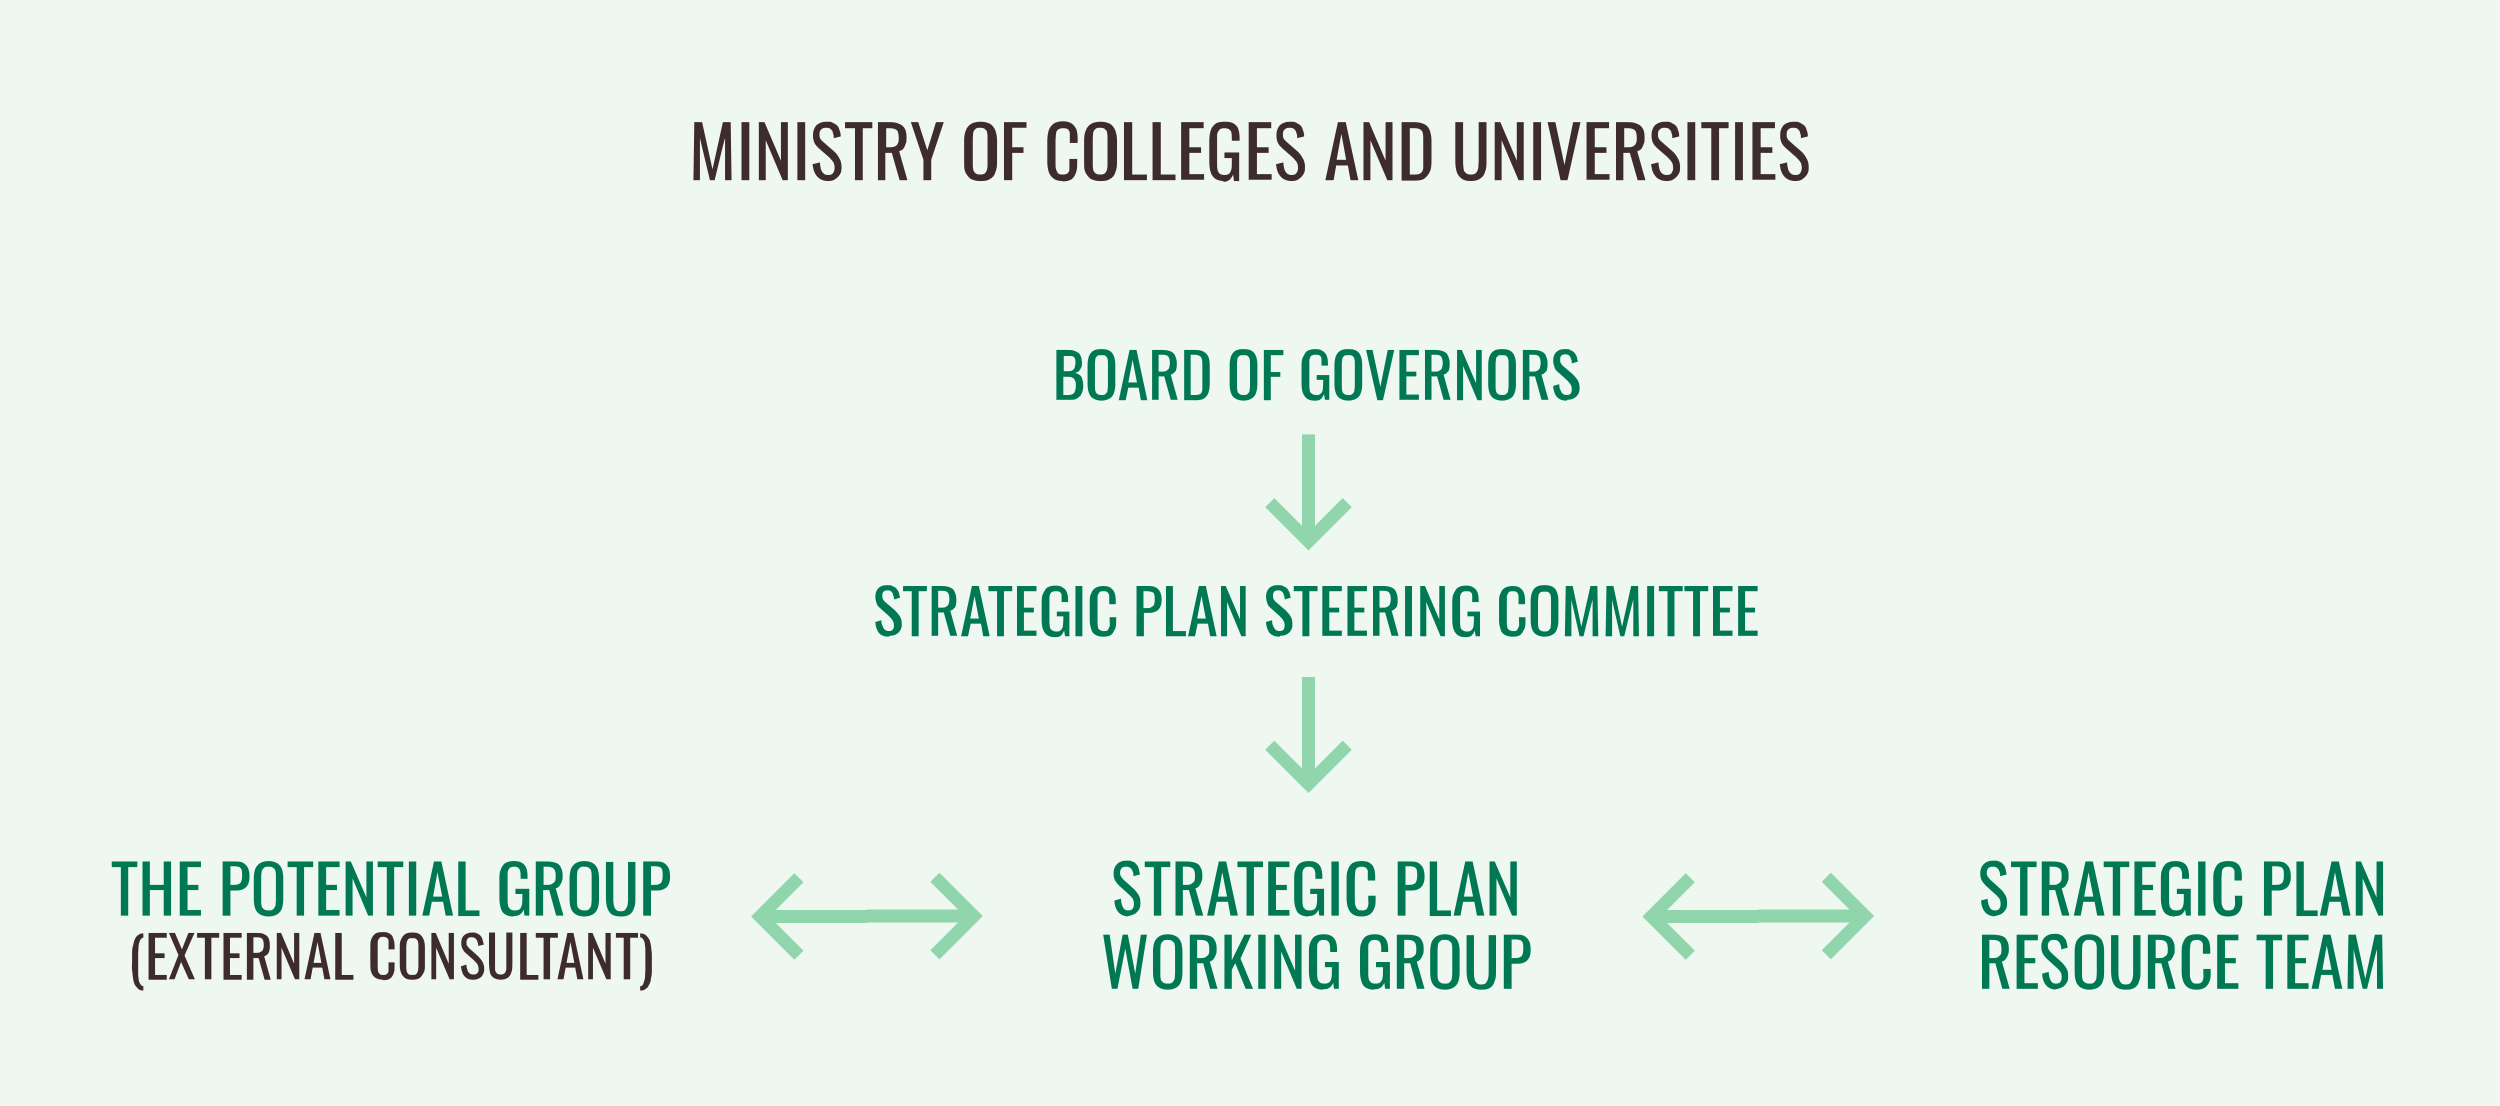 <?xml version="1.0" encoding="UTF-8"?>
<svg id="Layer_1" data-name="Layer 1" xmlns="http://www.w3.org/2000/svg" version="1.1" viewBox="0 0 577.2 255.3">
  <defs>
    <style>
      .cls-1 {
        fill: #007853;
      }

      .cls-1, .cls-2, .cls-3, .cls-4 {
        stroke-width: 0px;
      }

      .cls-2 {
        fill: #eef8f1;
      }

      .cls-3 {
        fill: #90d5ac;
      }

      .cls-4 {
        fill: #3e2b2f;
      }
    </style>
  </defs>
  <rect class="cls-2" width="577.2" height="255.3"/>
  <g>
    <path class="cls-1" d="M243.9,92.4v-11.6h2.7c.5,0,1,0,1.4.2.4.1.7.3,1,.5.3.2.4.5.6.9.1.4.2.8.2,1.3s0,.9-.2,1.2-.3.6-.5.8-.6.3-.9.4c.5.1.8.3,1.1.5s.5.6.6,1,.2.9.2,1.4,0,.9-.2,1.4-.3.8-.5,1-.6.5-.9.7c-.4.2-.8.2-1.3.2h-3.1ZM245.5,85.7h1c.5,0,.8,0,1.1-.2s.4-.3.5-.6c.1-.3.2-.7.2-1.1s0-.9-.2-1.2c-.2-.2-.4-.4-.8-.4-.3,0-.8,0-1.3,0h-.4v3.6ZM245.5,91.2h1.1c.7,0,1.2-.2,1.4-.5.2-.3.4-.9.4-1.6s0-.9-.2-1.2c-.1-.3-.3-.6-.6-.7-.3-.2-.7-.2-1.1-.2h-1v4.3Z"/>
    <path class="cls-1" d="M254.3,92.5c-.8,0-1.4-.2-1.9-.5-.5-.3-.8-.7-1-1.3-.2-.6-.3-1.2-.3-2v-4.4c0-.8.1-1.4.3-2,.2-.5.5-1,1-1.3s1.1-.4,1.9-.4,1.4.1,1.9.4c.5.3.8.7,1,1.3.2.5.3,1.2.3,2v4.4c0,.8-.1,1.4-.3,2-.2.6-.5,1-1,1.3-.5.3-1.1.5-1.9.5ZM254.3,91.2c.4,0,.8,0,1-.3.2-.2.4-.4.4-.7,0-.3.1-.7.1-1.1v-5.1c0-.4,0-.8-.1-1.1,0-.3-.2-.5-.4-.7-.2-.2-.5-.2-1-.2s-.8,0-1,.2c-.2.2-.4.4-.4.7,0,.3-.1.7-.1,1.1v5.1c0,.4,0,.8.1,1.1,0,.3.2.6.4.7.2.2.5.3,1,.3Z"/>
    <path class="cls-1" d="M258.3,92.4l2.5-11.6h1.6l2.5,11.6h-1.5l-.5-2.9h-2.4l-.6,2.9h-1.5ZM260.6,88.3h1.9l-1-5.2-1,5.2Z"/>
    <path class="cls-1" d="M266,92.4v-11.6h2.3c.8,0,1.4.1,1.9.3.5.2.9.5,1.1,1,.2.5.4,1,.4,1.8s0,.9-.1,1.2c0,.4-.2.7-.5.9-.2.3-.5.4-.8.5l1.6,5.8h-1.6l-1.5-5.4h-1.3v5.4h-1.6ZM267.6,85.8h.6c.5,0,.8,0,1.1-.2s.5-.3.6-.6c.1-.3.2-.7.2-1.2s-.1-1.2-.4-1.5c-.2-.3-.7-.4-1.5-.4h-.7v3.8Z"/>
    <path class="cls-1" d="M273.4,92.4v-11.6h2.5c.9,0,1.5.1,2,.4.5.3.9.7,1.1,1.2.2.5.3,1.2.3,2v4.2c0,.8-.1,1.5-.3,2.1-.2.6-.6,1-1,1.3-.5.3-1.1.4-1.9.4h-2.6ZM275,91.2h.9c.6,0,1-.1,1.3-.3.2-.2.4-.6.4-1,0-.4,0-1,0-1.6v-3.8c0-.6,0-1.1-.1-1.5s-.2-.6-.5-.8c-.3-.2-.7-.3-1.2-.3h-.9v9.2Z"/>
    <path class="cls-1" d="M287.1,92.5c-.8,0-1.4-.2-1.9-.5-.5-.3-.8-.7-1-1.3-.2-.6-.3-1.2-.3-2v-4.4c0-.8.1-1.4.3-2,.2-.5.5-1,1-1.3s1.1-.4,1.9-.4,1.4.1,1.9.4c.5.3.8.7,1,1.3.2.5.3,1.2.3,2v4.4c0,.8-.1,1.4-.3,2-.2.6-.5,1-1,1.3-.5.3-1.1.5-1.9.5ZM287.1,91.2c.4,0,.8,0,1-.3.2-.2.4-.4.4-.7,0-.3.1-.7.1-1.1v-5.1c0-.4,0-.8-.1-1.1,0-.3-.2-.5-.4-.7-.2-.2-.5-.2-1-.2s-.8,0-1,.2c-.2.2-.4.4-.4.7,0,.3-.1.7-.1,1.1v5.1c0,.4,0,.8.1,1.1,0,.3.2.6.4.7.2.2.5.3,1,.3Z"/>
    <path class="cls-1" d="M291.8,92.4v-11.6h4.5v1.2h-2.9v3.9h2.2v1.1h-2.2v5.4h-1.6Z"/>
    <path class="cls-1" d="M303.4,92.5c-.7,0-1.3-.2-1.7-.5s-.7-.8-.9-1.3c-.2-.6-.3-1.3-.3-2.1v-3.9c0-.8,0-1.6.3-2.2s.5-1,.9-1.4c.5-.3,1.1-.5,1.9-.5s1.3.1,1.7.4c.4.2.8.6,1,1.1.2.5.3,1.1.3,1.9v.4h-1.5v-.4c0-.5,0-.9,0-1.2,0-.3-.2-.6-.4-.7-.2-.2-.5-.2-1-.2s-.8.1-1,.3-.3.5-.4.9c0,.4,0,.8,0,1.3v4.3c0,.6,0,1,.1,1.4,0,.4.2.6.5.8.2.2.6.3,1,.3s.7,0,1-.3.4-.5.5-.9c0-.4.1-.9.1-1.5v-.8h-1.5v-1.1h2.9v5.7h-1l-.2-1.3c-.2.4-.4.8-.7,1.1-.3.3-.8.4-1.3.4Z"/>
    <path class="cls-1" d="M311.3,92.5c-.8,0-1.4-.2-1.9-.5-.5-.3-.8-.7-1-1.3-.2-.6-.3-1.2-.3-2v-4.4c0-.8.1-1.4.3-2,.2-.5.5-1,1-1.3s1.1-.4,1.9-.4,1.4.1,1.9.4c.5.3.8.7,1,1.3.2.5.3,1.2.3,2v4.4c0,.8-.1,1.4-.3,2-.2.6-.5,1-1,1.3-.5.3-1.1.5-1.9.5ZM311.3,91.2c.4,0,.8,0,1-.3.2-.2.4-.4.4-.7,0-.3.1-.7.1-1.1v-5.1c0-.4,0-.8-.1-1.1,0-.3-.2-.5-.4-.7-.2-.2-.5-.2-1-.2s-.8,0-1,.2c-.2.2-.4.4-.4.7,0,.3-.1.7-.1,1.1v5.1c0,.4,0,.8.1,1.1,0,.3.2.6.4.7.2.2.5.3,1,.3Z"/>
    <path class="cls-1" d="M318,92.4l-2.6-11.6h1.5l1.8,8.5,1.7-8.5h1.5l-2.6,11.6h-1.4Z"/>
    <path class="cls-1" d="M323.1,92.4v-11.6h4.5v1.2h-2.9v3.8h2.3v1.1h-2.3v4.2h2.9v1.2h-4.5Z"/>
    <path class="cls-1" d="M329,92.4v-11.6h2.3c.8,0,1.4.1,1.9.3.5.2.9.5,1.1,1,.2.5.4,1,.4,1.8s0,.9-.1,1.2c0,.4-.2.7-.5.9-.2.3-.5.4-.8.5l1.6,5.8h-1.6l-1.5-5.4h-1.3v5.4h-1.6ZM330.6,85.8h.6c.5,0,.8,0,1.1-.2s.5-.3.6-.6c.1-.3.2-.7.2-1.2s-.1-1.2-.4-1.5c-.2-.3-.7-.4-1.5-.4h-.7v3.8Z"/>
    <path class="cls-1" d="M336.4,92.4v-11.6h1.1l3.3,7.7v-7.7h1.3v11.6h-1l-3.3-7.9v7.9h-1.4Z"/>
    <path class="cls-1" d="M346.8,92.5c-.8,0-1.4-.2-1.9-.5-.5-.3-.8-.7-1-1.3-.2-.6-.3-1.2-.3-2v-4.4c0-.8.1-1.4.3-2,.2-.5.5-1,1-1.3s1.1-.4,1.9-.4,1.4.1,1.9.4c.5.3.8.7,1,1.3.2.5.3,1.2.3,2v4.4c0,.8-.1,1.4-.3,2-.2.6-.5,1-1,1.3-.5.3-1.1.5-1.9.5ZM346.8,91.2c.4,0,.8,0,1-.3.2-.2.4-.4.4-.7,0-.3.1-.7.1-1.1v-5.1c0-.4,0-.8-.1-1.1,0-.3-.2-.5-.4-.7-.2-.2-.5-.2-1-.2s-.8,0-1,.2c-.2.2-.4.4-.4.7,0,.3-.1.7-.1,1.1v5.1c0,.4,0,.8.1,1.1,0,.3.2.6.4.7.2.2.5.3,1,.3Z"/>
    <path class="cls-1" d="M351.6,92.4v-11.6h2.3c.8,0,1.4.1,1.9.3.5.2.9.5,1.1,1,.2.5.4,1,.4,1.8s0,.9-.1,1.2c0,.4-.2.7-.5.9-.2.3-.5.4-.8.5l1.6,5.8h-1.6l-1.5-5.4h-1.3v5.4h-1.6ZM353.2,85.8h.6c.5,0,.8,0,1.1-.2s.5-.3.6-.6c.1-.3.2-.7.2-1.2s-.1-1.2-.4-1.5c-.2-.3-.7-.4-1.5-.4h-.7v3.8Z"/>
    <path class="cls-1" d="M361.7,92.5c-.7,0-1.2-.1-1.7-.4s-.8-.7-1-1.2c-.2-.5-.4-1.1-.4-1.8l1.4-.4c0,.4,0,.8.2,1.2s.3.7.5.9c.2.2.5.4,1,.4s.7-.1.9-.3c.2-.2.3-.6.3-1s-.1-.9-.4-1.3c-.2-.3-.5-.6-.9-1l-1.9-1.7c-.4-.3-.7-.7-.8-1.1s-.3-.9-.3-1.5c0-.8.2-1.5.7-2,.5-.5,1.1-.7,2-.7s.9,0,1.2.2c.3.1.6.3.9.5.2.2.4.6.6.9.1.4.2.8.3,1.3l-1.4.4c0-.4,0-.7-.2-1,0-.3-.2-.6-.4-.8-.2-.2-.5-.3-.9-.3s-.7.1-.9.3-.3.5-.3.9,0,.6.2.9.3.5.6.7l2,1.7c.4.4.8.8,1.2,1.4s.5,1.2.5,1.9-.1,1.1-.4,1.5c-.2.4-.6.7-1,.9-.4.2-.9.3-1.4.3Z"/>
  </g>
  <g>
    <path class="cls-1" d="M205.2,147c-.7,0-1.2-.1-1.7-.4s-.8-.7-1-1.2c-.2-.5-.4-1.1-.4-1.8l1.4-.4c0,.4,0,.8.2,1.2s.3.7.5.9c.2.2.5.4,1,.4s.7-.1.9-.3c.2-.2.3-.6.3-1s-.1-.9-.4-1.3c-.2-.3-.5-.6-.9-1l-1.9-1.7c-.4-.3-.7-.7-.8-1.1s-.3-.9-.3-1.5c0-.8.2-1.5.7-2,.5-.5,1.1-.7,2-.7s.9,0,1.2.2c.3.1.6.3.9.5.2.2.4.6.6.9.1.4.2.8.3,1.3l-1.4.4c0-.4,0-.7-.2-1,0-.3-.2-.6-.4-.8-.2-.2-.5-.3-.9-.3s-.7.1-.9.3-.3.5-.3.9,0,.6.2.9.3.5.6.7l2,1.7c.4.4.8.8,1.2,1.4s.5,1.2.5,1.9-.1,1.1-.4,1.5c-.2.4-.6.7-1,.9-.4.2-.9.3-1.4.3Z"/>
    <path class="cls-1" d="M210.5,146.9v-10.4h-2v-1.2h5.5v1.2h-1.9v10.4h-1.6Z"/>
    <path class="cls-1" d="M215.1,146.9v-11.6h2.3c.8,0,1.4.1,1.9.3.5.2.9.5,1.1,1,.2.5.4,1,.4,1.8s0,.9-.1,1.2c0,.4-.2.7-.5.9-.2.3-.5.4-.8.5l1.6,5.8h-1.6l-1.5-5.4h-1.3v5.4h-1.6ZM216.7,140.3h.6c.5,0,.8,0,1.1-.2s.5-.3.6-.6c.1-.3.2-.7.2-1.2s-.1-1.2-.4-1.5c-.2-.3-.7-.4-1.5-.4h-.7v3.8Z"/>
    <path class="cls-1" d="M221.9,146.9l2.5-11.6h1.6l2.5,11.6h-1.5l-.5-2.9h-2.4l-.6,2.9h-1.5ZM224.1,142.8h1.9l-1-5.2-1,5.2Z"/>
    <path class="cls-1" d="M230.2,146.9v-10.4h-2v-1.2h5.5v1.2h-1.9v10.4h-1.6Z"/>
    <path class="cls-1" d="M234.8,146.9v-11.6h4.5v1.2h-2.9v3.8h2.3v1.1h-2.3v4.2h2.9v1.2h-4.5Z"/>
    <path class="cls-1" d="M243.4,147.1c-.7,0-1.3-.2-1.7-.5s-.7-.8-.9-1.3c-.2-.6-.3-1.3-.3-2.1v-3.9c0-.8,0-1.6.3-2.2s.5-1,.9-1.4c.5-.3,1.1-.5,1.9-.5s1.3.1,1.7.4c.4.2.8.6,1,1.1.2.5.3,1.1.3,1.9v.4h-1.5v-.4c0-.5,0-.9,0-1.2,0-.3-.2-.6-.4-.7-.2-.2-.5-.2-1-.2s-.8.1-1,.3-.3.5-.4.9c0,.4,0,.8,0,1.3v4.3c0,.6,0,1,.1,1.4,0,.4.2.6.5.8.2.2.6.3,1,.3s.7,0,1-.3.4-.5.5-.9c0-.4.1-.9.1-1.5v-.8h-1.5v-1.1h2.9v5.7h-1l-.2-1.3c-.2.4-.4.8-.7,1.1-.3.3-.8.4-1.3.4Z"/>
    <path class="cls-1" d="M248.3,146.9v-11.6h1.6v11.6h-1.6Z"/>
    <path class="cls-1" d="M254.7,147c-.8,0-1.5-.2-1.9-.5-.5-.3-.8-.8-.9-1.4-.2-.6-.3-1.2-.3-1.9v-4.1c0-.8,0-1.5.3-2,.2-.6.5-1,.9-1.3.5-.3,1.1-.5,1.9-.5s1.3.1,1.7.4.7.6.9,1.1c.2.5.3,1.1.3,1.8v.9h-1.5v-.8c0-.4,0-.8,0-1.1,0-.3-.2-.6-.3-.8-.2-.2-.5-.3-1-.3s-.8,0-1,.3-.3.5-.4.8c0,.4,0,.8,0,1.2v4.6c0,.6,0,1,.1,1.4,0,.3.3.6.5.7s.5.2.9.2.8,0,.9-.3.3-.5.4-.8,0-.7,0-1.2v-.9h1.5v.9c0,.7,0,1.3-.3,1.9s-.5,1-.9,1.3c-.4.3-1,.4-1.8.4Z"/>
    <path class="cls-1" d="M262.4,146.9v-11.6h2.9c.7,0,1.2.1,1.7.4.4.3.7.6.9,1.1.2.5.3,1.1.3,1.7s-.1,1.1-.3,1.6c-.2.4-.5.8-.9,1-.4.2-.9.4-1.6.4h-1.3v5.4h-1.6ZM264,140.4h.7c.5,0,.8,0,1.1-.2s.5-.3.6-.5c.1-.3.2-.6.2-1.1s0-1-.1-1.3c0-.3-.2-.5-.5-.6-.3-.1-.7-.2-1.2-.2h-.8v3.9Z"/>
    <path class="cls-1" d="M269.2,146.9v-11.6h1.6v10.4h3v1.2h-4.6Z"/>
    <path class="cls-1" d="M274.3,146.9l2.5-11.6h1.6l2.5,11.6h-1.5l-.5-2.9h-2.4l-.6,2.9h-1.5ZM276.5,142.8h1.9l-1-5.2-1,5.2Z"/>
    <path class="cls-1" d="M281.9,146.9v-11.6h1.1l3.3,7.7v-7.7h1.3v11.6h-1l-3.3-7.9v7.9h-1.4Z"/>
    <path class="cls-1" d="M295.4,147c-.7,0-1.2-.1-1.7-.4s-.8-.7-1-1.2c-.2-.5-.4-1.1-.4-1.8l1.4-.4c0,.4,0,.8.2,1.2s.3.7.5.9c.2.2.5.4,1,.4s.7-.1.9-.3c.2-.2.3-.6.3-1s-.1-.9-.4-1.3c-.2-.3-.5-.6-.9-1l-1.9-1.7c-.4-.3-.7-.7-.8-1.1s-.3-.9-.3-1.5c0-.8.2-1.5.7-2,.5-.5,1.1-.7,2-.7s.9,0,1.2.2c.3.1.6.3.9.5.2.2.4.6.6.9.1.4.2.8.3,1.3l-1.4.4c0-.4,0-.7-.2-1,0-.3-.2-.6-.4-.8-.2-.2-.5-.3-.9-.3s-.7.1-.9.3-.3.5-.3.9,0,.6.2.9.3.5.6.7l2,1.7c.4.4.8.8,1.2,1.4s.5,1.2.5,1.9-.1,1.1-.4,1.5c-.2.4-.6.7-1,.9-.4.2-.9.3-1.4.3Z"/>
    <path class="cls-1" d="M300.7,146.9v-10.4h-2v-1.2h5.5v1.2h-1.9v10.4h-1.6Z"/>
    <path class="cls-1" d="M305.3,146.9v-11.6h4.5v1.2h-2.9v3.8h2.3v1.1h-2.3v4.2h2.9v1.2h-4.5Z"/>
    <path class="cls-1" d="M311.1,146.9v-11.6h4.5v1.2h-2.9v3.8h2.3v1.1h-2.3v4.2h2.9v1.2h-4.5Z"/>
    <path class="cls-1" d="M317,146.9v-11.6h2.3c.8,0,1.4.1,1.9.3.5.2.9.5,1.1,1,.2.5.4,1,.4,1.8s0,.9-.1,1.2c0,.4-.2.7-.5.9-.2.3-.5.4-.8.5l1.6,5.8h-1.6l-1.5-5.4h-1.3v5.4h-1.6ZM318.6,140.3h.6c.5,0,.8,0,1.1-.2s.5-.3.6-.6c.1-.3.2-.7.2-1.2s-.1-1.2-.4-1.5c-.2-.3-.7-.4-1.5-.4h-.7v3.8Z"/>
    <path class="cls-1" d="M324.4,146.9v-11.6h1.6v11.6h-1.6Z"/>
    <path class="cls-1" d="M327.9,146.9v-11.6h1.1l3.3,7.7v-7.7h1.3v11.6h-1l-3.3-7.9v7.9h-1.4Z"/>
    <path class="cls-1" d="M338.2,147.1c-.7,0-1.3-.2-1.7-.5s-.7-.8-.9-1.3c-.2-.6-.3-1.3-.3-2.1v-3.9c0-.8,0-1.6.3-2.2s.5-1,.9-1.4c.5-.3,1.1-.5,1.9-.5s1.3.1,1.7.4c.4.2.8.6,1,1.1.2.5.3,1.1.3,1.9v.4h-1.5v-.4c0-.5,0-.9,0-1.2,0-.3-.2-.6-.4-.7-.2-.2-.5-.2-1-.2s-.8.1-1,.3-.3.5-.4.9c0,.4,0,.8,0,1.3v4.3c0,.6,0,1,.1,1.4,0,.4.2.6.5.8.2.2.6.3,1,.3s.7,0,1-.3.4-.5.5-.9c0-.4.1-.9.1-1.5v-.8h-1.5v-1.1h2.9v5.7h-1l-.2-1.3c-.2.4-.4.8-.7,1.1-.3.3-.8.4-1.3.4Z"/>
    <path class="cls-1" d="M349.2,147c-.8,0-1.5-.2-1.9-.5-.5-.3-.8-.8-.9-1.4-.2-.6-.3-1.2-.3-1.9v-4.1c0-.8,0-1.5.3-2,.2-.6.5-1,.9-1.3.5-.3,1.1-.5,1.9-.5s1.3.1,1.7.4.7.6.9,1.1c.2.5.3,1.1.3,1.8v.9h-1.5v-.8c0-.4,0-.8,0-1.1,0-.3-.2-.6-.3-.8-.2-.2-.5-.3-1-.3s-.8,0-1,.3-.3.5-.4.8c0,.4,0,.8,0,1.2v4.6c0,.6,0,1,.1,1.4,0,.3.3.6.5.7s.5.2.9.2.8,0,.9-.3.3-.5.4-.8,0-.7,0-1.2v-.9h1.5v.9c0,.7,0,1.3-.3,1.9s-.5,1-.9,1.3c-.4.3-1,.4-1.8.4Z"/>
    <path class="cls-1" d="M356.6,147c-.8,0-1.4-.2-1.9-.5-.5-.3-.8-.7-1-1.3-.2-.6-.3-1.2-.3-2v-4.4c0-.8.1-1.4.3-2,.2-.5.5-1,1-1.3s1.1-.4,1.9-.4,1.4.1,1.9.4c.5.3.8.7,1,1.3.2.5.3,1.2.3,2v4.4c0,.8-.1,1.4-.3,2-.2.6-.5,1-1,1.3-.5.3-1.1.5-1.9.5ZM356.6,145.8c.4,0,.8,0,1-.3.2-.2.4-.4.4-.7,0-.3.1-.7.1-1.1v-5.1c0-.4,0-.8-.1-1.1,0-.3-.2-.5-.4-.7-.2-.2-.5-.2-1-.2s-.8,0-1,.2c-.2.2-.4.4-.4.7,0,.3-.1.7-.1,1.1v5.1c0,.4,0,.8.1,1.1,0,.3.2.6.4.7.2.2.5.3,1,.3Z"/>
    <path class="cls-1" d="M361.3,146.9l.2-11.6h1.6l2,9.4,2.1-9.4h1.6l.2,11.6h-1.3v-8.4c-.1,0-2.1,8.4-2.1,8.4h-.9l-1.9-8.4v8.4h-1.4Z"/>
    <path class="cls-1" d="M370.7,146.9l.2-11.6h1.6l2,9.4,2.1-9.4h1.6l.2,11.6h-1.3v-8.4c-.1,0-2.1,8.4-2.1,8.4h-.9l-1.9-8.4v8.4h-1.4Z"/>
    <path class="cls-1" d="M380.3,146.9v-11.6h1.6v11.6h-1.6Z"/>
    <path class="cls-1" d="M385,146.9v-10.4h-2v-1.2h5.5v1.2h-1.9v10.4h-1.6Z"/>
    <path class="cls-1" d="M390.9,146.9v-10.4h-2v-1.2h5.5v1.2h-1.9v10.4h-1.6Z"/>
    <path class="cls-1" d="M395.5,146.9v-11.6h4.5v1.2h-2.9v3.8h2.3v1.1h-2.3v4.2h2.9v1.2h-4.5Z"/>
    <path class="cls-1" d="M401.3,146.9v-11.6h4.5v1.2h-2.9v3.8h2.3v1.1h-2.3v4.2h2.9v1.2h-4.5Z"/>
  </g>
  <g>
    <path class="cls-1" d="M260.6,211.6c-.7,0-1.3-.2-1.8-.5-.5-.3-.8-.7-1.1-1.3-.2-.5-.4-1.2-.4-1.9l1.5-.4c0,.4.1.9.2,1.3.1.4.3.8.5,1,.2.3.6.4,1,.4s.8-.1,1-.4c.2-.3.3-.6.3-1.1s-.1-1-.4-1.4c-.3-.3-.6-.7-1-1l-2.1-1.9c-.4-.4-.7-.8-.9-1.2-.2-.4-.3-1-.3-1.6,0-.9.3-1.6.8-2.1.5-.5,1.2-.8,2.2-.8s.9,0,1.3.2c.4.1.7.3.9.6.3.3.5.6.6,1s.2.9.3,1.4l-1.5.4c0-.4,0-.8-.2-1.1,0-.3-.3-.6-.5-.8-.2-.2-.6-.3-1-.3s-.8.1-1,.3c-.2.2-.4.6-.4,1s0,.7.2.9c.1.2.3.5.6.8l2.1,1.9c.5.4.9.9,1.3,1.5.4.6.5,1.2.5,2s-.1,1.2-.4,1.6-.6.8-1.1,1-1,.4-1.6.4Z"/>
    <path class="cls-1" d="M266.4,211.4v-11.2h-2.1v-1.3h5.9v1.3h-2.1v11.2h-1.7Z"/>
    <path class="cls-1" d="M271.4,211.4v-12.5h2.5c.8,0,1.5.1,2.1.3s1,.6,1.2,1.1c.3.5.4,1.1.4,1.9s0,.9-.2,1.3c-.1.4-.3.7-.5,1-.2.3-.5.5-.9.6l1.8,6.3h-1.7l-1.6-5.9h-1.4v5.9h-1.7ZM273.1,204.3h.7c.5,0,.9,0,1.2-.2s.5-.3.7-.6.2-.7.2-1.3-.1-1.3-.4-1.6c-.3-.3-.8-.5-1.6-.5h-.8v4.1Z"/>
    <path class="cls-1" d="M278.7,211.4l2.7-12.5h1.7l2.7,12.5h-1.7l-.6-3.2h-2.6l-.6,3.2h-1.6ZM281.2,207h2.1l-1.1-5.6-1,5.6Z"/>
    <path class="cls-1" d="M287.8,211.4v-11.2h-2.1v-1.3h5.9v1.3h-2.1v11.2h-1.7Z"/>
    <path class="cls-1" d="M292.8,211.4v-12.5h4.9v1.3h-3.1v4.1h2.5v1.2h-2.5v4.6h3.1v1.3h-4.9Z"/>
    <path class="cls-1" d="M302,211.6c-.8,0-1.4-.2-1.9-.5-.5-.3-.8-.8-1-1.5-.2-.6-.3-1.4-.3-2.3v-4.2c0-.9,0-1.7.3-2.3.2-.6.5-1.1,1-1.5.5-.3,1.2-.5,2-.5s1.4.1,1.9.4c.5.3.8.7,1,1.2.2.5.3,1.2.3,2v.5h-1.6v-.4c0-.5,0-1-.1-1.3,0-.3-.2-.6-.4-.8-.2-.2-.6-.3-1-.3s-.9.1-1.1.4c-.2.2-.4.6-.4,1s0,.9,0,1.4v4.6c0,.6,0,1.1.1,1.5,0,.4.3.7.5.9.2.2.6.3,1.1.3s.8-.1,1.1-.3c.2-.2.4-.5.5-1s.1-.9.1-1.6v-.9h-1.6v-1.2h3.2v6.2h-1.1l-.2-1.4c-.2.5-.4.8-.8,1.1s-.8.4-1.5.4Z"/>
    <path class="cls-1" d="M307.4,211.4v-12.5h1.7v12.5h-1.7Z"/>
    <path class="cls-1" d="M314.3,211.6c-.9,0-1.6-.2-2.1-.6-.5-.4-.8-.9-1-1.5-.2-.6-.3-1.3-.3-2.1v-4.4c0-.8,0-1.6.3-2.2.2-.6.5-1.1,1-1.5.5-.3,1.2-.5,2.1-.5s1.4.1,1.9.4.8.7,1,1.2c.2.5.3,1.2.3,1.9v1h-1.7v-.9c0-.5,0-.9,0-1.2,0-.4-.2-.6-.4-.8-.2-.2-.6-.3-1-.3s-.9.1-1.1.3c-.2.2-.4.5-.4.9,0,.4-.1.8-.1,1.4v5c0,.6,0,1.1.2,1.5.1.4.3.6.5.8.2.2.6.2,1,.2s.8-.1,1-.3c.2-.2.3-.5.4-.9s0-.8,0-1.3v-.9h1.7v.9c0,.8,0,1.4-.3,2-.2.6-.5,1-1,1.4-.5.3-1.1.5-1.9.5Z"/>
    <path class="cls-1" d="M322.7,211.4v-12.5h3.1c.8,0,1.4.1,1.8.4.4.3.8.7,1,1.2.2.5.3,1.1.3,1.9s-.1,1.2-.3,1.7c-.2.5-.6.9-1,1.1-.5.3-1,.4-1.7.4h-1.4v5.8h-1.7ZM324.4,204.3h.8c.5,0,.9,0,1.2-.2.3-.1.5-.3.6-.6.1-.3.2-.7.2-1.2s0-1.1-.1-1.4c0-.3-.3-.5-.5-.7-.3-.1-.7-.2-1.3-.2h-.8v4.2Z"/>
    <path class="cls-1" d="M330.1,211.4v-12.5h1.7v11.3h3.2v1.3h-4.9Z"/>
    <path class="cls-1" d="M335.6,211.4l2.7-12.5h1.7l2.7,12.5h-1.7l-.6-3.2h-2.6l-.6,3.2h-1.6ZM338,207h2.1l-1.1-5.6-1,5.6Z"/>
    <path class="cls-1" d="M343.9,211.4v-12.5h1.2l3.6,8.3v-8.3h1.5v12.5h-1.1l-3.6-8.6v8.6h-1.5Z"/>
    <path class="cls-1" d="M256.7,228.3l-2-12.5h1.5l1.3,9,1.7-9h1.2l1.7,9,1.3-9h1.4l-2,12.5h-1.3l-1.7-9.3-1.8,9.3h-1.3Z"/>
    <path class="cls-1" d="M269.6,228.5c-.8,0-1.5-.2-2-.5-.5-.3-.9-.8-1.1-1.4-.2-.6-.3-1.3-.3-2.2v-4.7c0-.8.1-1.5.3-2.1.2-.6.6-1,1.1-1.4.5-.3,1.2-.5,2-.5s1.5.2,2,.5c.5.3.9.8,1.1,1.4s.3,1.3.3,2.1v4.8c0,.8-.1,1.5-.3,2.1s-.6,1.1-1.1,1.4c-.5.3-1.2.5-2,.5ZM269.6,227.1c.5,0,.8,0,1.1-.3.2-.2.4-.5.5-.8,0-.3.1-.8.1-1.2v-5.5c0-.5,0-.9-.1-1.2,0-.3-.2-.6-.5-.8-.2-.2-.6-.3-1.1-.3s-.8,0-1.1.3c-.2.2-.4.4-.5.8,0,.3-.1.7-.1,1.2v5.5c0,.5,0,.9.1,1.2,0,.3.2.6.5.8.2.2.6.3,1.1.3Z"/>
    <path class="cls-1" d="M274.7,228.3v-12.5h2.5c.8,0,1.5.1,2.1.3s1,.6,1.2,1.1c.3.5.4,1.1.4,1.9s0,.9-.2,1.3c-.1.4-.3.7-.5,1-.2.3-.5.5-.9.6l1.8,6.3h-1.7l-1.6-5.9h-1.4v5.9h-1.7ZM276.4,221.2h.7c.5,0,.9,0,1.2-.2s.5-.3.7-.6.2-.7.2-1.3-.1-1.3-.4-1.6c-.3-.3-.8-.5-1.6-.5h-.8v4.1Z"/>
    <path class="cls-1" d="M282.7,228.3v-12.5h1.7v5.9l2.9-5.9h1.6l-2.5,5.5,2.9,7h-1.7l-2.4-5.9-.8,1.5v4.4h-1.7Z"/>
    <path class="cls-1" d="M290.5,228.3v-12.5h1.7v12.5h-1.7Z"/>
    <path class="cls-1" d="M294.2,228.3v-12.5h1.2l3.6,8.3v-8.3h1.5v12.5h-1.1l-3.6-8.6v8.6h-1.5Z"/>
    <path class="cls-1" d="M305.4,228.5c-.8,0-1.4-.2-1.9-.5-.5-.3-.8-.8-1-1.5-.2-.6-.3-1.4-.3-2.3v-4.2c0-.9,0-1.7.3-2.3.2-.6.5-1.1,1-1.5.5-.3,1.2-.5,2-.5s1.4.1,1.9.4c.5.3.8.7,1,1.2.2.5.3,1.2.3,2v.5h-1.6v-.4c0-.5,0-1-.1-1.3,0-.3-.2-.6-.4-.8-.2-.2-.6-.3-1-.3s-.9.1-1.1.4c-.2.2-.4.6-.4,1s0,.9,0,1.4v4.6c0,.6,0,1.1.1,1.5,0,.4.3.7.5.9.2.2.6.3,1.1.3s.8-.1,1.1-.3c.2-.2.4-.5.5-1s.1-.9.1-1.6v-.9h-1.6v-1.2h3.2v6.2h-1.1l-.2-1.4c-.2.5-.4.8-.8,1.1s-.8.4-1.5.4Z"/>
    <path class="cls-1" d="M317.2,228.5c-.8,0-1.4-.2-1.9-.5-.5-.3-.8-.8-1-1.5-.2-.6-.3-1.4-.3-2.3v-4.2c0-.9,0-1.7.3-2.3.2-.6.5-1.1,1-1.5.5-.3,1.2-.5,2-.5s1.4.1,1.9.4c.5.3.8.7,1,1.2.2.5.3,1.2.3,2v.5h-1.6v-.4c0-.5,0-1-.1-1.3,0-.3-.2-.6-.4-.8-.2-.2-.6-.3-1-.3s-.9.1-1.1.4c-.2.2-.4.6-.4,1s0,.9,0,1.4v4.6c0,.6,0,1.1.1,1.5,0,.4.3.7.5.9.2.2.6.3,1.1.3s.8-.1,1.1-.3c.2-.2.4-.5.5-1s.1-.9.1-1.6v-.9h-1.6v-1.2h3.2v6.2h-1.1l-.2-1.4c-.2.5-.4.8-.8,1.1s-.8.4-1.5.4Z"/>
    <path class="cls-1" d="M322.5,228.3v-12.5h2.5c.8,0,1.5.1,2.1.3s1,.6,1.2,1.1c.3.5.4,1.1.4,1.9s0,.9-.2,1.3c-.1.4-.3.7-.5,1-.2.3-.5.5-.9.6l1.8,6.3h-1.7l-1.6-5.9h-1.4v5.9h-1.7ZM324.2,221.2h.7c.5,0,.9,0,1.2-.2s.5-.3.7-.6.2-.7.2-1.3-.1-1.3-.4-1.6c-.3-.3-.8-.5-1.6-.5h-.8v4.1Z"/>
    <path class="cls-1" d="M333.6,228.5c-.8,0-1.5-.2-2-.5-.5-.3-.9-.8-1.1-1.4-.2-.6-.3-1.3-.3-2.2v-4.7c0-.8.1-1.5.3-2.1.2-.6.6-1,1.1-1.4.5-.3,1.2-.5,2-.5s1.5.2,2,.5c.5.3.9.8,1.1,1.4s.3,1.3.3,2.1v4.8c0,.8-.1,1.5-.3,2.1s-.6,1.1-1.1,1.4c-.5.3-1.2.5-2,.5ZM333.6,227.1c.5,0,.8,0,1.1-.3.2-.2.4-.5.5-.8,0-.3.1-.8.1-1.2v-5.5c0-.5,0-.9-.1-1.2,0-.3-.2-.6-.5-.8-.2-.2-.6-.3-1.1-.3s-.8,0-1.1.3c-.2.2-.4.4-.5.8,0,.3-.1.7-.1,1.2v5.5c0,.5,0,.9.1,1.2,0,.3.2.6.5.8.2.2.6.3,1.1.3Z"/>
    <path class="cls-1" d="M342,228.5c-.9,0-1.6-.2-2.1-.5-.5-.4-.8-.9-1-1.5-.2-.7-.3-1.4-.3-2.3v-8.3h1.7v8.4c0,.5,0,1,.1,1.5s.2.8.5,1.1c.2.3.6.4,1.1.4s.9-.1,1.1-.4.4-.6.5-1.1.1-.9.1-1.5v-8.4h1.7v8.3c0,.9,0,1.6-.3,2.3-.2.7-.5,1.2-1,1.5-.5.4-1.2.5-2.1.5Z"/>
    <path class="cls-1" d="M347.2,228.3v-12.5h3.1c.8,0,1.4.1,1.8.4.4.3.8.7,1,1.2.2.5.3,1.1.3,1.9s-.1,1.2-.3,1.7c-.2.5-.6.9-1,1.1-.5.3-1,.4-1.7.4h-1.4v5.8h-1.7ZM348.9,221.2h.8c.5,0,.9,0,1.2-.2.3-.1.5-.3.6-.6.1-.3.2-.7.2-1.2s0-1.1-.1-1.4c0-.3-.3-.5-.5-.7-.3-.1-.7-.2-1.3-.2h-.8v4.2Z"/>
  </g>
  <g>
    <path class="cls-1" d="M27.9,211.4v-11.2h-2.1v-1.3h5.9v1.3h-2.1v11.2h-1.7Z"/>
    <path class="cls-1" d="M32.9,211.4v-12.5h1.7v5.4h3.2v-5.4h1.7v12.5h-1.7v-5.9h-3.2v5.9h-1.7Z"/>
    <path class="cls-1" d="M41.5,211.4v-12.5h4.9v1.3h-3.1v4.1h2.5v1.2h-2.5v4.6h3.1v1.3h-4.9Z"/>
    <path class="cls-1" d="M51.4,211.4v-12.5h3.1c.8,0,1.4.1,1.8.4.4.3.8.7,1,1.2.2.5.3,1.1.3,1.9s-.1,1.2-.3,1.7c-.2.5-.6.9-1,1.1-.5.3-1,.4-1.7.4h-1.4v5.8h-1.7ZM53.1,204.3h.8c.5,0,.9,0,1.2-.2.3-.1.5-.3.6-.6.1-.3.2-.7.2-1.2s0-1.1-.1-1.4c0-.3-.3-.5-.5-.7-.3-.1-.7-.2-1.3-.2h-.8v4.2Z"/>
    <path class="cls-1" d="M62,211.6c-.8,0-1.5-.2-2-.5-.5-.3-.9-.8-1.1-1.4-.2-.6-.3-1.3-.3-2.2v-4.7c0-.8.1-1.5.3-2.1.2-.6.6-1,1.1-1.4.5-.3,1.2-.5,2-.5s1.5.2,2,.5c.5.3.9.8,1.1,1.4s.3,1.3.3,2.1v4.8c0,.8-.1,1.5-.3,2.1s-.6,1.1-1.1,1.4c-.5.3-1.2.5-2,.5ZM62,210.2c.5,0,.8,0,1.1-.3.2-.2.4-.5.5-.8,0-.3.1-.8.1-1.2v-5.5c0-.5,0-.9-.1-1.2,0-.3-.2-.6-.5-.8-.2-.2-.6-.3-1.1-.3s-.8,0-1.1.3c-.2.2-.4.4-.5.8,0,.3-.1.7-.1,1.2v5.5c0,.5,0,.9.1,1.2,0,.3.2.6.5.8.2.2.6.3,1.1.3Z"/>
    <path class="cls-1" d="M68.5,211.4v-11.2h-2.1v-1.3h5.9v1.3h-2.1v11.2h-1.7Z"/>
    <path class="cls-1" d="M73.5,211.4v-12.5h4.9v1.3h-3.1v4.1h2.5v1.2h-2.5v4.6h3.1v1.3h-4.9Z"/>
    <path class="cls-1" d="M79.8,211.4v-12.5h1.2l3.6,8.3v-8.3h1.5v12.5h-1.1l-3.6-8.6v8.6h-1.5Z"/>
    <path class="cls-1" d="M89.3,211.4v-11.2h-2.1v-1.3h5.9v1.3h-2.1v11.2h-1.7Z"/>
    <path class="cls-1" d="M94.4,211.4v-12.5h1.7v12.5h-1.7Z"/>
    <path class="cls-1" d="M97.5,211.4l2.7-12.5h1.7l2.7,12.5h-1.7l-.6-3.2h-2.6l-.6,3.2h-1.6ZM100,207h2.1l-1.1-5.6-1,5.6Z"/>
    <path class="cls-1" d="M105.8,211.4v-12.5h1.7v11.3h3.2v1.3h-4.9Z"/>
    <path class="cls-1" d="M118.5,211.6c-.8,0-1.4-.2-1.9-.5-.5-.3-.8-.8-1-1.5-.2-.6-.3-1.4-.3-2.3v-4.2c0-.9,0-1.7.3-2.3.2-.6.5-1.1,1-1.5.5-.3,1.2-.5,2-.5s1.4.1,1.9.4c.5.3.8.7,1,1.2.2.5.3,1.2.3,2v.5h-1.6v-.4c0-.5,0-1-.1-1.3,0-.3-.2-.6-.4-.8-.2-.2-.6-.3-1-.3s-.9.1-1.1.4c-.2.2-.4.6-.4,1s0,.9,0,1.4v4.6c0,.6,0,1.1.1,1.5,0,.4.3.7.5.9.2.2.6.3,1.1.3s.8-.1,1.1-.3c.2-.2.4-.5.5-1s.1-.9.1-1.6v-.9h-1.6v-1.2h3.2v6.2h-1.1l-.2-1.4c-.2.5-.4.8-.8,1.1s-.8.4-1.5.4Z"/>
    <path class="cls-1" d="M123.7,211.4v-12.5h2.5c.8,0,1.5.1,2.1.3s1,.6,1.2,1.1c.3.5.4,1.1.4,1.9s0,.9-.2,1.3c-.1.4-.3.7-.5,1-.2.3-.5.5-.9.6l1.8,6.3h-1.7l-1.6-5.9h-1.4v5.9h-1.7ZM125.5,204.3h.7c.5,0,.9,0,1.2-.2s.5-.3.7-.6.2-.7.2-1.3-.1-1.3-.4-1.6c-.3-.3-.8-.5-1.6-.5h-.8v4.1Z"/>
    <path class="cls-1" d="M134.9,211.6c-.8,0-1.5-.2-2-.5-.5-.3-.9-.8-1.1-1.4-.2-.6-.3-1.3-.3-2.2v-4.7c0-.8.1-1.5.3-2.1.2-.6.6-1,1.1-1.4.5-.3,1.2-.5,2-.5s1.5.2,2,.5c.5.3.9.8,1.1,1.4s.3,1.3.3,2.1v4.8c0,.8-.1,1.5-.3,2.1s-.6,1.1-1.1,1.4c-.5.3-1.2.5-2,.5ZM134.9,210.2c.5,0,.8,0,1.1-.3.2-.2.4-.5.5-.8,0-.3.1-.8.1-1.2v-5.5c0-.5,0-.9-.1-1.2,0-.3-.2-.6-.5-.8-.2-.2-.6-.3-1.1-.3s-.8,0-1.1.3c-.2.2-.4.4-.5.8,0,.3-.1.7-.1,1.2v5.5c0,.5,0,.9.1,1.2,0,.3.2.6.5.8.2.2.6.3,1.1.3Z"/>
    <path class="cls-1" d="M143.3,211.6c-.9,0-1.6-.2-2.1-.5-.5-.4-.8-.9-1-1.5-.2-.7-.3-1.4-.3-2.3v-8.3h1.7v8.4c0,.5,0,1,.1,1.5s.2.8.5,1.1c.2.3.6.4,1.1.4s.9-.1,1.1-.4.4-.6.5-1.1.1-.9.1-1.5v-8.4h1.7v8.3c0,.9,0,1.6-.3,2.3-.2.7-.5,1.2-1,1.5-.5.4-1.2.5-2.1.5Z"/>
    <path class="cls-1" d="M148.5,211.4v-12.5h3.1c.8,0,1.4.1,1.8.4.4.3.8.7,1,1.2.2.5.3,1.1.3,1.9s-.1,1.2-.3,1.7c-.2.5-.6.9-1,1.1-.5.3-1,.4-1.7.4h-1.4v5.8h-1.7ZM150.2,204.3h.8c.5,0,.9,0,1.2-.2.3-.1.5-.3.6-.6.1-.3.2-.7.2-1.2s0-1.1-.1-1.4c0-.3-.3-.5-.5-.7-.3-.1-.7-.2-1.3-.2h-.8v4.2Z"/>
    <path class="cls-4" d="M33.1,228.7c-.5,0-.9-.1-1.2-.4s-.6-.6-.8-1c-.2-.4-.3-.9-.4-1.5s-.1-1.2-.2-1.8,0-1.3,0-1.9,0-1.3,0-1.9,0-1.2.2-1.8.2-1.1.4-1.5c.2-.4.4-.8.8-1,.3-.3.7-.4,1.2-.4v1c-.3,0-.5.2-.7.5s-.3.8-.4,1.3c0,.6-.1,1.2-.1,1.8,0,.7,0,1.4,0,2s0,1.4,0,2c0,.7,0,1.3.1,1.8,0,.6.2,1,.4,1.3s.4.5.7.5v.9Z"/>
    <path class="cls-4" d="M34.3,226.1v-10.7h4.2v1.1h-2.7v3.6h2.2v1.1h-2.2v3.9h2.7v1.1h-4.2Z"/>
    <path class="cls-4" d="M39,226.1l2.2-5.6-2.2-5.1h1.4l1.6,3.8,1.5-3.8h1.4l-2.3,5.2,2.4,5.5h-1.4l-1.8-4-1.5,4h-1.4Z"/>
    <path class="cls-4" d="M47.3,226.1v-9.6h-1.8v-1.1h5.1v1.1h-1.8v9.6h-1.5Z"/>
    <path class="cls-4" d="M51.6,226.1v-10.7h4.2v1.1h-2.7v3.6h2.2v1.1h-2.2v3.9h2.7v1.1h-4.2Z"/>
    <path class="cls-4" d="M57,226.1v-10.7h2.2c.7,0,1.3,0,1.8.3.5.2.8.5,1,.9s.3,1,.3,1.7,0,.8-.1,1.1c0,.3-.2.6-.4.9-.2.2-.5.4-.8.5l1.5,5.4h-1.4l-1.4-5h-1.2v5h-1.5ZM58.5,220h.6c.4,0,.8,0,1-.2.3-.1.5-.3.6-.5.1-.3.2-.6.2-1.1s-.1-1.1-.3-1.4c-.2-.3-.7-.4-1.4-.4h-.7v3.6Z"/>
    <path class="cls-4" d="M63.9,226.1v-10.7h1l3,7.1v-7.1h1.2v10.7h-1l-3.1-7.3v7.3h-1.3Z"/>
    <path class="cls-4" d="M70.3,226.1l2.3-10.7h1.4l2.3,10.7h-1.4l-.5-2.7h-2.2l-.5,2.7h-1.4ZM72.4,222.3h1.8l-.9-4.8-.9,4.8Z"/>
    <path class="cls-4" d="M77.4,226.1v-10.7h1.5v9.7h2.7v1.1h-4.2Z"/>
    <path class="cls-4" d="M88.4,226.2c-.8,0-1.3-.2-1.8-.5-.4-.3-.7-.7-.9-1.3-.2-.5-.2-1.1-.2-1.8v-3.8c0-.7,0-1.4.2-1.9.2-.5.5-1,.9-1.3s1-.4,1.8-.4,1.2.1,1.6.4c.4.2.7.6.8,1.1.2.5.3,1,.3,1.7v.8h-1.4v-.8c0-.4,0-.7,0-1.1s-.1-.5-.3-.7c-.2-.2-.5-.3-.9-.3s-.7,0-.9.3c-.2.2-.3.4-.4.8,0,.3,0,.7,0,1.2v4.3c0,.5,0,1,.1,1.3,0,.3.2.5.4.7s.5.2.8.2.7,0,.9-.3c.2-.2.3-.4.3-.7,0-.3,0-.7,0-1.1v-.8h1.4v.8c0,.7,0,1.2-.2,1.7-.2.5-.4.9-.8,1.2-.4.3-.9.4-1.6.4Z"/>
    <path class="cls-4" d="M95.2,226.2c-.7,0-1.3-.1-1.7-.4s-.7-.7-.9-1.2c-.2-.5-.3-1.1-.3-1.8v-4.1c0-.7,0-1.3.3-1.8.2-.5.5-.9.9-1.2s1-.4,1.7-.4,1.3.1,1.7.4c.4.3.7.7.9,1.2s.3,1.1.3,1.8v4.1c0,.7,0,1.3-.3,1.8s-.5.9-.9,1.2c-.4.3-1,.4-1.7.4ZM95.2,225.1c.4,0,.7,0,.9-.2.2-.2.3-.4.4-.7,0-.3.1-.6.1-1v-4.7c0-.4,0-.7-.1-1,0-.3-.2-.5-.4-.7-.2-.2-.5-.2-.9-.2s-.7,0-.9.2c-.2.2-.3.4-.4.7,0,.3-.1.6-.1,1v4.7c0,.4,0,.7.1,1,0,.3.2.5.4.7.2.2.5.2.9.2Z"/>
    <path class="cls-4" d="M99.6,226.1v-10.7h1l3,7.1v-7.1h1.2v10.7h-1l-3.1-7.3v7.3h-1.3Z"/>
    <path class="cls-4" d="M109.2,226.2c-.6,0-1.1-.1-1.5-.4-.4-.3-.7-.6-.9-1.1-.2-.5-.3-1-.4-1.6l1.3-.4c0,.4,0,.7.2,1.1,0,.4.2.6.5.9.2.2.5.3.9.3s.7-.1.9-.3c.2-.2.3-.5.3-.9s-.1-.9-.3-1.2c-.2-.3-.5-.6-.8-.9l-1.8-1.6c-.4-.3-.6-.6-.8-1-.2-.4-.3-.8-.3-1.4,0-.8.2-1.4.7-1.8.5-.4,1.1-.6,1.8-.6s.8,0,1.1.2c.3.1.6.3.8.5.2.2.4.5.5.9.1.3.2.8.3,1.2l-1.3.3c0-.4,0-.7-.2-1,0-.3-.2-.5-.4-.7-.2-.2-.5-.3-.9-.3s-.7,0-.9.3c-.2.2-.3.5-.3.9s0,.6.2.8c.1.2.3.4.5.6l1.8,1.6c.4.4.8.8,1.1,1.3.3.5.5,1.1.5,1.7s-.1,1-.3,1.4c-.2.4-.5.7-.9.9s-.8.3-1.3.3Z"/>
    <path class="cls-4" d="M115.7,226.2c-.8,0-1.4-.2-1.8-.5-.4-.3-.7-.7-.8-1.3s-.2-1.2-.2-2v-7.1h1.4v7.2c0,.5,0,.9,0,1.3,0,.4.2.7.4.9.2.2.5.3.9.3s.7-.1.9-.3c.2-.2.3-.5.4-.9,0-.4,0-.8,0-1.3v-7.2h1.4v7.1c0,.8,0,1.4-.2,2s-.4,1-.8,1.3-1,.5-1.8.5Z"/>
    <path class="cls-4" d="M120.1,226.1v-10.7h1.5v9.7h2.7v1.1h-4.2Z"/>
    <path class="cls-4" d="M125.5,226.1v-9.6h-1.8v-1.1h5.1v1.1h-1.8v9.6h-1.5Z"/>
    <path class="cls-4" d="M128.7,226.1l2.3-10.7h1.4l2.3,10.7h-1.4l-.5-2.7h-2.2l-.5,2.7h-1.4ZM130.8,222.3h1.8l-.9-4.8-.9,4.8Z"/>
    <path class="cls-4" d="M135.8,226.1v-10.7h1l3,7.1v-7.1h1.2v10.7h-1l-3.1-7.3v7.3h-1.3Z"/>
    <path class="cls-4" d="M144,226.1v-9.6h-1.8v-1.1h5.1v1.1h-1.8v9.6h-1.5Z"/>
    <path class="cls-4" d="M147.8,228.7v-1c.3,0,.6-.2.7-.5s.3-.8.4-1.3c0-.6.1-1.2.1-1.9,0-.7,0-1.4,0-2s0-1.4,0-2,0-1.3-.1-1.8c0-.6-.2-1-.4-1.3s-.4-.5-.7-.5v-.9c.5,0,.9.1,1.3.4.3.3.6.6.8,1,.2.4.3.9.4,1.5s.1,1.2.2,1.8c0,.6,0,1.3,0,1.9s0,1.3,0,1.9c0,.6,0,1.2-.2,1.8,0,.6-.2,1.1-.4,1.5-.2.4-.4.8-.8,1-.3.3-.7.4-1.3.4Z"/>
  </g>
  <g>
    <path class="cls-1" d="M460.7,211.6c-.7,0-1.3-.2-1.8-.5-.5-.3-.8-.7-1.1-1.3-.2-.5-.4-1.2-.4-1.9l1.5-.4c0,.4.1.9.2,1.3.1.4.3.8.5,1,.2.3.6.4,1,.4s.8-.1,1-.4c.2-.3.3-.6.3-1.1s-.1-1-.4-1.4c-.3-.3-.6-.7-1-1l-2.1-1.9c-.4-.4-.7-.8-.9-1.2-.2-.4-.3-1-.3-1.6,0-.9.3-1.6.8-2.1.5-.5,1.2-.8,2.2-.8s.9,0,1.3.2c.4.1.7.3.9.6.3.3.5.6.6,1s.2.9.3,1.4l-1.5.4c0-.4,0-.8-.2-1.1,0-.3-.3-.6-.5-.8-.2-.2-.6-.3-1-.3s-.8.1-1,.3c-.2.2-.4.6-.4,1s0,.7.2.9c.1.2.3.5.6.8l2.1,1.9c.5.4.9.9,1.3,1.5.4.6.5,1.2.5,2s-.1,1.2-.4,1.6-.6.8-1.1,1-1,.4-1.6.4Z"/>
    <path class="cls-1" d="M466.4,211.4v-11.2h-2.1v-1.3h5.9v1.3h-2.1v11.2h-1.7Z"/>
    <path class="cls-1" d="M471.4,211.4v-12.5h2.5c.8,0,1.5.1,2.1.3s1,.6,1.2,1.1c.3.5.4,1.1.4,1.9s0,.9-.2,1.3c-.1.4-.3.7-.5,1-.2.3-.5.5-.9.6l1.8,6.3h-1.7l-1.6-5.9h-1.4v5.9h-1.7ZM473.2,204.3h.7c.5,0,.9,0,1.2-.2s.5-.3.7-.6.2-.7.2-1.3-.1-1.3-.4-1.6c-.3-.3-.8-.5-1.6-.5h-.8v4.1Z"/>
    <path class="cls-1" d="M478.8,211.4l2.7-12.5h1.7l2.7,12.5h-1.7l-.6-3.2h-2.6l-.6,3.2h-1.6ZM481.2,207h2.1l-1.1-5.6-1,5.6Z"/>
    <path class="cls-1" d="M487.8,211.4v-11.2h-2.1v-1.3h5.9v1.3h-2.1v11.2h-1.7Z"/>
    <path class="cls-1" d="M492.8,211.4v-12.5h4.9v1.3h-3.1v4.1h2.5v1.2h-2.5v4.6h3.1v1.3h-4.9Z"/>
    <path class="cls-1" d="M502.1,211.6c-.8,0-1.4-.2-1.9-.5-.5-.3-.8-.8-1-1.5-.2-.6-.3-1.4-.3-2.3v-4.2c0-.9,0-1.7.3-2.3.2-.6.5-1.1,1-1.5.5-.3,1.2-.5,2-.5s1.4.1,1.9.4c.5.3.8.7,1,1.2.2.5.3,1.2.3,2v.5h-1.6v-.4c0-.5,0-1-.1-1.3,0-.3-.2-.6-.4-.8-.2-.2-.6-.3-1-.3s-.9.1-1.1.4c-.2.2-.4.6-.4,1s0,.9,0,1.4v4.6c0,.6,0,1.1.1,1.5,0,.4.3.7.5.9.2.2.6.3,1.1.3s.8-.1,1.1-.3c.2-.2.4-.5.5-1s.1-.9.1-1.6v-.9h-1.6v-1.2h3.2v6.2h-1.1l-.2-1.4c-.2.5-.4.8-.8,1.1s-.8.4-1.5.4Z"/>
    <path class="cls-1" d="M507.5,211.4v-12.5h1.7v12.5h-1.7Z"/>
    <path class="cls-1" d="M514.4,211.6c-.9,0-1.6-.2-2.1-.6-.5-.4-.8-.9-1-1.5-.2-.6-.3-1.3-.3-2.1v-4.4c0-.8,0-1.6.3-2.2.2-.6.5-1.1,1-1.5.5-.3,1.2-.5,2.1-.5s1.4.1,1.9.4.8.7,1,1.2c.2.5.3,1.2.3,1.9v1h-1.7v-.9c0-.5,0-.9,0-1.2,0-.4-.2-.6-.4-.8-.2-.2-.6-.3-1-.3s-.9.1-1.1.3c-.2.2-.4.5-.4.9,0,.4-.1.8-.1,1.4v5c0,.6,0,1.1.2,1.5.1.4.3.6.5.8.2.2.6.2,1,.2s.8-.1,1-.3c.2-.2.3-.5.4-.9s0-.8,0-1.3v-.9h1.7v.9c0,.8,0,1.4-.3,2-.2.6-.5,1-1,1.4-.5.3-1.1.5-1.9.5Z"/>
    <path class="cls-1" d="M522.7,211.4v-12.5h3.1c.8,0,1.4.1,1.8.4.4.3.8.7,1,1.2.2.5.3,1.1.3,1.9s-.1,1.2-.3,1.7c-.2.5-.6.9-1,1.1-.5.3-1,.4-1.7.4h-1.4v5.8h-1.7ZM524.5,204.3h.8c.5,0,.9,0,1.2-.2.3-.1.5-.3.6-.6.1-.3.2-.7.2-1.2s0-1.1-.1-1.4c0-.3-.3-.5-.5-.7-.3-.1-.7-.2-1.3-.2h-.8v4.2Z"/>
    <path class="cls-1" d="M530.2,211.4v-12.5h1.7v11.3h3.2v1.3h-4.9Z"/>
    <path class="cls-1" d="M535.6,211.4l2.7-12.5h1.7l2.7,12.5h-1.7l-.6-3.2h-2.6l-.6,3.2h-1.6ZM538.1,207h2.1l-1.1-5.6-1,5.6Z"/>
    <path class="cls-1" d="M543.9,211.4v-12.5h1.2l3.6,8.3v-8.3h1.5v12.5h-1.1l-3.6-8.6v8.6h-1.5Z"/>
    <path class="cls-1" d="M457.6,228.3v-12.5h2.5c.8,0,1.5.1,2.1.3s1,.6,1.2,1.1c.3.5.4,1.1.4,1.9s0,.9-.2,1.3c-.1.4-.3.7-.5,1-.2.3-.5.5-.9.6l1.8,6.3h-1.7l-1.6-5.9h-1.4v5.9h-1.7ZM459.3,221.2h.7c.5,0,.9,0,1.2-.2s.5-.3.7-.6.2-.7.2-1.3-.1-1.3-.4-1.6c-.3-.3-.8-.5-1.6-.5h-.8v4.1Z"/>
    <path class="cls-1" d="M465.6,228.3v-12.5h4.9v1.3h-3.1v4.1h2.5v1.2h-2.5v4.6h3.1v1.3h-4.9Z"/>
    <path class="cls-1" d="M474.8,228.5c-.7,0-1.3-.2-1.8-.5-.5-.3-.8-.7-1.1-1.3-.2-.5-.4-1.2-.4-1.9l1.5-.4c0,.4.1.9.2,1.3.1.4.3.8.5,1,.2.3.6.4,1,.4s.8-.1,1-.4c.2-.3.3-.6.3-1.1s-.1-1-.4-1.4c-.3-.3-.6-.7-1-1l-2.1-1.9c-.4-.4-.7-.8-.9-1.2-.2-.4-.3-1-.3-1.6,0-.9.3-1.6.8-2.1.5-.5,1.2-.8,2.2-.8s.9,0,1.3.2c.4.1.7.3.9.6.3.3.5.6.6,1s.2.9.3,1.4l-1.5.4c0-.4,0-.8-.2-1.1,0-.3-.3-.6-.5-.8-.2-.2-.6-.3-1-.3s-.8.1-1,.3c-.2.2-.4.6-.4,1s0,.7.2.9c.1.2.3.5.6.8l2.1,1.9c.5.4.9.9,1.3,1.5.4.6.5,1.2.5,2s-.1,1.2-.4,1.6-.6.8-1.1,1-1,.4-1.6.4Z"/>
    <path class="cls-1" d="M482.4,228.5c-.8,0-1.5-.2-2-.5-.5-.3-.9-.8-1.1-1.4-.2-.6-.3-1.3-.3-2.2v-4.7c0-.8.1-1.5.3-2.1.2-.6.6-1,1.1-1.4.5-.3,1.2-.5,2-.5s1.5.2,2,.5c.5.3.9.8,1.1,1.4s.3,1.3.3,2.1v4.8c0,.8-.1,1.5-.3,2.1s-.6,1.1-1.1,1.4c-.5.3-1.2.5-2,.5ZM482.4,227.1c.5,0,.8,0,1.1-.3.2-.2.4-.5.5-.8,0-.3.1-.8.1-1.2v-5.5c0-.5,0-.9-.1-1.2,0-.3-.2-.6-.5-.8-.2-.2-.6-.3-1.1-.3s-.8,0-1.1.3c-.2.2-.4.4-.5.8,0,.3-.1.7-.1,1.2v5.5c0,.5,0,.9.1,1.2,0,.3.2.6.5.8.2.2.6.3,1.1.3Z"/>
    <path class="cls-1" d="M490.8,228.5c-.9,0-1.6-.2-2.1-.5-.5-.4-.8-.9-1-1.5-.2-.7-.3-1.4-.3-2.3v-8.3h1.7v8.4c0,.5,0,1,.1,1.5s.2.8.5,1.1c.2.3.6.4,1.1.4s.9-.1,1.1-.4.4-.6.5-1.1.1-.9.1-1.5v-8.4h1.7v8.3c0,.9,0,1.6-.3,2.3-.2.7-.5,1.2-1,1.5-.5.4-1.2.5-2.1.5Z"/>
    <path class="cls-1" d="M495.9,228.3v-12.5h2.5c.8,0,1.5.1,2.1.3s1,.6,1.2,1.1c.3.5.4,1.1.4,1.9s0,.9-.2,1.3c-.1.4-.3.7-.5,1-.2.3-.5.5-.9.6l1.8,6.3h-1.7l-1.6-5.9h-1.4v5.9h-1.7ZM497.7,221.2h.7c.5,0,.9,0,1.2-.2s.5-.3.7-.6.2-.7.2-1.3-.1-1.3-.4-1.6c-.3-.3-.8-.5-1.6-.5h-.8v4.1Z"/>
    <path class="cls-1" d="M507.1,228.5c-.9,0-1.6-.2-2.1-.6-.5-.4-.8-.9-1-1.5-.2-.6-.3-1.3-.3-2.1v-4.4c0-.8,0-1.6.3-2.2.2-.6.5-1.1,1-1.5.5-.3,1.2-.5,2.1-.5s1.4.1,1.9.4.8.7,1,1.2c.2.5.3,1.2.3,1.9v1h-1.7v-.9c0-.5,0-.9,0-1.2,0-.4-.2-.6-.4-.8-.2-.2-.6-.3-1-.3s-.9.1-1.1.3c-.2.2-.4.5-.4.9,0,.4-.1.8-.1,1.4v5c0,.6,0,1.1.2,1.5.1.4.3.6.5.8.2.2.6.2,1,.2s.8-.1,1-.3c.2-.2.3-.5.4-.9s0-.8,0-1.3v-.9h1.7v.9c0,.8,0,1.4-.3,2-.2.6-.5,1-1,1.4-.5.3-1.1.5-1.9.5Z"/>
    <path class="cls-1" d="M511.9,228.3v-12.5h4.9v1.3h-3.1v4.1h2.5v1.2h-2.5v4.6h3.1v1.3h-4.9Z"/>
    <path class="cls-1" d="M523.1,228.3v-11.2h-2.1v-1.3h5.9v1.3h-2.1v11.2h-1.7Z"/>
    <path class="cls-1" d="M528.1,228.3v-12.5h4.9v1.3h-3.1v4.1h2.5v1.2h-2.5v4.6h3.1v1.3h-4.9Z"/>
    <path class="cls-1" d="M533.7,228.3l2.7-12.5h1.7l2.7,12.5h-1.7l-.6-3.2h-2.6l-.6,3.2h-1.6ZM536.2,223.9h2.1l-1.1-5.6-1,5.6Z"/>
    <path class="cls-1" d="M542,228.3l.2-12.5h1.7l2.2,10.2,2.2-10.2h1.7l.2,12.5h-1.4v-9.1c-.1,0-2.3,9.1-2.3,9.1h-1l-2.1-9.1v9.1h-1.6Z"/>
  </g>
  <path class="cls-3" d="M310,115l-6.4,6.4v-21.1h-3v21.1l-6.4-6.4-2.1,2.1,10,10,10-10-2.1-2.1Z"/>
  <path class="cls-3" d="M310,171l-6.4,6.4v-21.1h-3v21.1l-6.4-6.4-2.1,2.1,10,10,10-10-2.1-2.1Z"/>
  <g>
    <path class="cls-3" d="M185.5,219.5l-6.4-6.4h21.1v-3h-21.1l6.4-6.4-2.1-2.1-10,10,10,10,2.1-2.1Z"/>
    <path class="cls-3" d="M214.8,203.6l6.4,6.4h-21.1s0,3,0,3h21.1s-6.4,6.4-6.4,6.4l2.1,2.1,10-10-10-10-2.1,2.1Z"/>
  </g>
  <g>
    <path class="cls-3" d="M391.3,219.5l-6.4-6.4h21.1v-3h-21.1l6.4-6.4-2.1-2.1-10,10,10,10,2.1-2.1Z"/>
    <path class="cls-3" d="M420.6,203.6l6.4,6.4h-21.1s0,3,0,3h21.1s-6.4,6.4-6.4,6.4l2.1,2.1,10-10-10-10-2.1,2.1Z"/>
  </g>
  <g>
    <path class="cls-4" d="M160.1,41.6l.2-13.4h1.8l2.4,10.9,2.4-10.9h1.8l.2,13.4h-1.5v-9.7c-.1,0-2.4,9.7-2.4,9.7h-1.1l-2.3-9.7v9.7h-1.7Z"/>
    <path class="cls-4" d="M171.2,41.6v-13.4h1.8v13.4h-1.8Z"/>
    <path class="cls-4" d="M175.2,41.6v-13.4h1.3l3.8,8.9v-8.9h1.6v13.4h-1.2l-3.9-9.2v9.2h-1.6Z"/>
    <path class="cls-4" d="M184.1,41.6v-13.4h1.8v13.4h-1.8Z"/>
    <path class="cls-4" d="M191.2,41.8c-.8,0-1.4-.2-1.9-.5-.5-.3-.9-.8-1.2-1.4-.3-.6-.4-1.3-.5-2l1.7-.4c0,.5.1.9.2,1.4s.3.8.6,1.1c.3.3.6.4,1.1.4s.9-.1,1.1-.4c.2-.3.4-.7.4-1.2s-.1-1.1-.4-1.5c-.3-.4-.6-.7-1-1.1l-2.3-2c-.4-.4-.8-.8-1-1.3s-.3-1-.3-1.7c0-1,.3-1.7.8-2.3.6-.5,1.3-.8,2.3-.8s1,0,1.4.2.7.4,1,.6c.3.3.5.6.6,1.1.2.4.3.9.3,1.5l-1.6.4c0-.4,0-.8-.2-1.2,0-.4-.3-.7-.5-.9-.2-.2-.6-.3-1.1-.3s-.8.1-1.1.4c-.3.2-.4.6-.4,1.1s0,.7.2,1c.1.3.4.5.7.8l2.3,2c.5.4,1,1,1.3,1.6.4.6.6,1.3.6,2.2s-.1,1.2-.4,1.7c-.3.5-.7.8-1.1,1.1s-1,.4-1.7.4Z"/>
    <path class="cls-4" d="M197.4,41.6v-12h-2.3v-1.4h6.3v1.4h-2.2v12h-1.9Z"/>
    <path class="cls-4" d="M202.7,41.6v-13.4h2.7c.9,0,1.6.1,2.2.4.6.2,1,.6,1.3,1.1.3.5.4,1.2.4,2.1s0,1-.2,1.4c-.1.4-.3.8-.5,1.1-.2.3-.6.5-1,.6l1.9,6.7h-1.8l-1.8-6.3h-1.5v6.3h-1.9ZM204.6,34h.7c.5,0,1,0,1.3-.2.3-.1.6-.4.7-.7.2-.3.2-.8.2-1.3s-.1-1.4-.4-1.7-.9-.5-1.7-.5h-.8v4.4Z"/>
    <path class="cls-4" d="M213.2,41.6v-4.7l-2.9-8.7h1.7l2.1,6.5,2-6.5h1.8l-2.9,8.7v4.7h-1.8Z"/>
    <path class="cls-4" d="M226.3,41.8c-.9,0-1.6-.2-2.2-.5-.5-.4-.9-.9-1.2-1.5s-.3-1.4-.3-2.3v-5.1c0-.9.1-1.6.4-2.3.2-.6.6-1.1,1.2-1.5.5-.3,1.3-.5,2.2-.5s1.6.2,2.2.5c.5.3.9.8,1.2,1.5.2.6.4,1.4.4,2.3v5.1c0,.9-.1,1.6-.4,2.3-.2.7-.6,1.2-1.2,1.5-.5.4-1.2.5-2.2.5ZM226.3,40.3c.5,0,.9-.1,1.1-.3s.4-.5.5-.9.1-.8.1-1.3v-5.9c0-.5,0-.9-.1-1.3,0-.4-.3-.6-.5-.8s-.6-.3-1.1-.3-.9,0-1.1.3c-.3.2-.4.5-.5.8,0,.4-.1.8-.1,1.3v5.9c0,.5,0,.9.1,1.3,0,.4.3.7.5.9.3.2.6.3,1.1.3Z"/>
    <path class="cls-4" d="M231.8,41.6v-13.4h5.2v1.3h-3.3v4.5h2.6v1.3h-2.6v6.3h-1.9Z"/>
    <path class="cls-4" d="M245.4,41.8c-1,0-1.7-.2-2.2-.6-.5-.4-.9-.9-1.1-1.6-.2-.7-.3-1.4-.3-2.3v-4.7c0-.9.1-1.7.3-2.4.2-.7.6-1.2,1.1-1.6.5-.4,1.3-.6,2.2-.6s1.5.2,2,.5c.5.3.8.8,1.1,1.3.2.6.3,1.3.3,2.1v1.1h-1.8v-.9c0-.5,0-.9,0-1.3,0-.4-.2-.7-.4-.9s-.6-.3-1.1-.3-.9.1-1.2.3-.4.5-.5,1c0,.4-.1.9-.1,1.5v5.3c0,.7,0,1.2.2,1.6s.3.7.5.8c.3.2.6.2,1,.2s.9-.1,1.1-.3.4-.5.4-.9c0-.4,0-.9,0-1.4v-1h1.8v1c0,.8,0,1.5-.3,2.2-.2.6-.5,1.1-1,1.5-.5.3-1.2.5-2.1.5Z"/>
    <path class="cls-4" d="M254,41.8c-.9,0-1.6-.2-2.2-.5-.5-.4-.9-.9-1.2-1.5s-.3-1.4-.3-2.3v-5.1c0-.9.1-1.6.4-2.3.2-.6.6-1.1,1.2-1.5.5-.3,1.3-.5,2.2-.5s1.6.2,2.2.5c.5.3.9.8,1.2,1.5.2.6.4,1.4.4,2.3v5.1c0,.9-.1,1.6-.4,2.3-.2.7-.6,1.2-1.2,1.5-.5.4-1.2.5-2.2.5ZM254,40.3c.5,0,.9-.1,1.1-.3s.4-.5.5-.9.1-.8.1-1.3v-5.9c0-.5,0-.9-.1-1.3,0-.4-.3-.6-.5-.8s-.6-.3-1.1-.3-.9,0-1.1.3c-.3.2-.4.5-.5.8,0,.4-.1.8-.1,1.3v5.9c0,.5,0,.9.1,1.3,0,.4.3.7.5.9.3.2.6.3,1.1.3Z"/>
    <path class="cls-4" d="M259.5,41.6v-13.4h1.9v12.1h3.4v1.3h-5.3Z"/>
    <path class="cls-4" d="M266.1,41.6v-13.4h1.9v12.1h3.4v1.3h-5.3Z"/>
    <path class="cls-4" d="M272.7,41.6v-13.4h5.2v1.4h-3.3v4.4h2.7v1.3h-2.7v4.9h3.4v1.3h-5.2Z"/>
    <path class="cls-4" d="M282.6,41.8c-.8,0-1.5-.2-2-.5-.5-.4-.9-.9-1.1-1.6s-.3-1.5-.3-2.5v-4.5c0-1,.1-1.8.3-2.5.2-.7.6-1.2,1.1-1.6.5-.4,1.3-.5,2.2-.5s1.5.1,2,.4.9.7,1.1,1.3c.2.6.3,1.3.3,2.2v.5h-1.8v-.4c0-.6,0-1.1-.1-1.4,0-.4-.2-.6-.5-.8-.2-.2-.6-.3-1.1-.3s-1,.1-1.2.4c-.2.3-.4.6-.5,1,0,.4,0,.9,0,1.5v5c0,.6,0,1.2.1,1.6,0,.4.3.8.5,1,.3.2.6.3,1.1.3s.9-.1,1.1-.3.4-.6.5-1,.1-1,.1-1.7v-.9h-1.7v-1.3h3.4v6.6h-1.2l-.2-1.5c-.2.5-.5.9-.8,1.2-.4.3-.9.5-1.6.5Z"/>
    <path class="cls-4" d="M288.3,41.6v-13.4h5.2v1.4h-3.3v4.4h2.7v1.3h-2.7v4.9h3.4v1.3h-5.2Z"/>
    <path class="cls-4" d="M298.2,41.8c-.8,0-1.4-.2-1.9-.5-.5-.3-.9-.8-1.2-1.4-.3-.6-.4-1.3-.5-2l1.7-.4c0,.5.1.9.2,1.4s.3.8.6,1.1c.3.3.6.4,1.1.4s.9-.1,1.1-.4c.2-.3.4-.7.4-1.2s-.1-1.1-.4-1.5c-.3-.4-.6-.7-1-1.1l-2.3-2c-.4-.4-.8-.8-1-1.3s-.3-1-.3-1.7c0-1,.3-1.7.8-2.3.6-.5,1.3-.8,2.3-.8s1,0,1.4.2.7.4,1,.6c.3.3.5.6.6,1.1.2.4.3.9.3,1.5l-1.6.4c0-.4,0-.8-.2-1.2,0-.4-.3-.7-.5-.9-.2-.2-.6-.3-1.1-.3s-.8.1-1.1.4c-.3.2-.4.6-.4,1.1s0,.7.2,1c.1.3.4.5.7.8l2.3,2c.5.4,1,1,1.3,1.6.4.6.6,1.3.6,2.2s-.1,1.2-.4,1.7c-.3.5-.7.8-1.1,1.1s-1,.4-1.7.4Z"/>
    <path class="cls-4" d="M306,41.6l2.9-13.4h1.8l2.9,13.4h-1.8l-.6-3.4h-2.7l-.6,3.4h-1.8ZM308.6,36.9h2.2l-1.1-6-1.1,6Z"/>
    <path class="cls-4" d="M314.8,41.6v-13.4h1.3l3.8,8.9v-8.9h1.6v13.4h-1.2l-3.9-9.2v9.2h-1.6Z"/>
    <path class="cls-4" d="M323.6,41.6v-13.4h2.9c1,0,1.8.2,2.4.5.6.3,1,.8,1.2,1.4.2.6.4,1.4.4,2.3v4.9c0,1-.1,1.8-.4,2.4s-.7,1.1-1.2,1.5-1.3.5-2.2.5h-3.1ZM325.5,40.3h1.1c.7,0,1.2-.1,1.5-.4s.5-.7.5-1.2c0-.5,0-1.1,0-1.8v-4.4c0-.7,0-1.3-.1-1.7,0-.4-.3-.7-.6-.9-.3-.2-.8-.3-1.4-.3h-1v10.7Z"/>
    <path class="cls-4" d="M339.6,41.8c-1,0-1.7-.2-2.2-.6s-.9-.9-1.1-1.6c-.2-.7-.3-1.5-.3-2.5v-8.9h1.8v9c0,.6,0,1.1.1,1.6,0,.5.2.9.5,1.1.3.3.6.4,1.2.4s.9-.1,1.2-.4c.3-.3.4-.7.5-1.1,0-.5.1-1,.1-1.6v-9h1.8v8.9c0,.9,0,1.8-.3,2.5-.2.7-.5,1.2-1.1,1.6-.5.4-1.3.6-2.2.6Z"/>
    <path class="cls-4" d="M345.1,41.6v-13.4h1.3l3.8,8.9v-8.9h1.6v13.4h-1.2l-3.9-9.2v9.2h-1.6Z"/>
    <path class="cls-4" d="M354,41.6v-13.4h1.8v13.4h-1.8Z"/>
    <path class="cls-4" d="M360.3,41.6l-3-13.4h1.8l2.1,9.9,2-9.9h1.7l-3,13.4h-1.6Z"/>
    <path class="cls-4" d="M366.3,41.6v-13.4h5.2v1.4h-3.3v4.4h2.7v1.3h-2.7v4.9h3.4v1.3h-5.2Z"/>
    <path class="cls-4" d="M373.1,41.6v-13.4h2.7c.9,0,1.6.1,2.2.4.6.2,1,.6,1.3,1.1.3.5.4,1.2.4,2.1s0,1-.2,1.4c-.1.4-.3.8-.5,1.1-.2.3-.6.5-1,.6l1.9,6.7h-1.8l-1.8-6.3h-1.5v6.3h-1.9ZM375,34h.7c.5,0,1,0,1.3-.2.3-.1.6-.4.7-.7.2-.3.2-.8.2-1.3s-.1-1.4-.4-1.7-.9-.5-1.7-.5h-.8v4.4Z"/>
    <path class="cls-4" d="M384.8,41.8c-.8,0-1.4-.2-1.9-.5-.5-.3-.9-.8-1.2-1.4-.3-.6-.4-1.3-.5-2l1.7-.4c0,.5.1.9.2,1.4s.3.8.6,1.1c.3.3.6.4,1.1.4s.9-.1,1.1-.4c.2-.3.4-.7.4-1.2s-.1-1.1-.4-1.5c-.3-.4-.6-.7-1-1.1l-2.3-2c-.4-.4-.8-.8-1-1.3s-.3-1-.3-1.7c0-1,.3-1.7.8-2.3.6-.5,1.3-.8,2.3-.8s1,0,1.4.2.7.4,1,.6c.3.3.5.6.6,1.1.2.4.3.9.3,1.5l-1.6.4c0-.4,0-.8-.2-1.2,0-.4-.3-.7-.5-.9-.2-.2-.6-.3-1.1-.3s-.8.1-1.1.4c-.3.2-.4.6-.4,1.1s0,.7.2,1c.1.3.4.5.7.8l2.3,2c.5.4,1,1,1.3,1.6.4.6.6,1.3.6,2.2s-.1,1.2-.4,1.7c-.3.5-.7.8-1.1,1.1s-1,.4-1.7.4Z"/>
    <path class="cls-4" d="M389.6,41.6v-13.4h1.8v13.4h-1.8Z"/>
    <path class="cls-4" d="M395.1,41.6v-12h-2.3v-1.4h6.3v1.4h-2.2v12h-1.9Z"/>
    <path class="cls-4" d="M400.6,41.6v-13.4h1.8v13.4h-1.8Z"/>
    <path class="cls-4" d="M404.6,41.6v-13.4h5.2v1.4h-3.3v4.4h2.7v1.3h-2.7v4.9h3.4v1.3h-5.2Z"/>
    <path class="cls-4" d="M414.5,41.8c-.8,0-1.4-.2-1.9-.5-.5-.3-.9-.8-1.2-1.4-.3-.6-.4-1.3-.5-2l1.7-.4c0,.5.1.9.2,1.4s.3.8.6,1.1c.3.3.6.4,1.1.4s.9-.1,1.1-.4c.2-.3.4-.7.4-1.2s-.1-1.1-.4-1.5c-.3-.4-.6-.7-1-1.1l-2.3-2c-.4-.4-.8-.8-1-1.3s-.3-1-.3-1.7c0-1,.3-1.7.8-2.3.6-.5,1.3-.8,2.3-.8s1,0,1.4.2.7.4,1,.6c.3.3.5.6.6,1.1.2.4.3.9.3,1.5l-1.6.4c0-.4,0-.8-.2-1.2,0-.4-.3-.7-.5-.9-.2-.2-.6-.3-1.1-.3s-.8.1-1.1.4c-.3.2-.4.6-.4,1.1s0,.7.2,1c.1.3.4.5.7.8l2.3,2c.5.4,1,1,1.3,1.6.4.6.6,1.3.6,2.2s-.1,1.2-.4,1.7c-.3.5-.7.8-1.1,1.1s-1,.4-1.7.4Z"/>
  </g>
</svg>